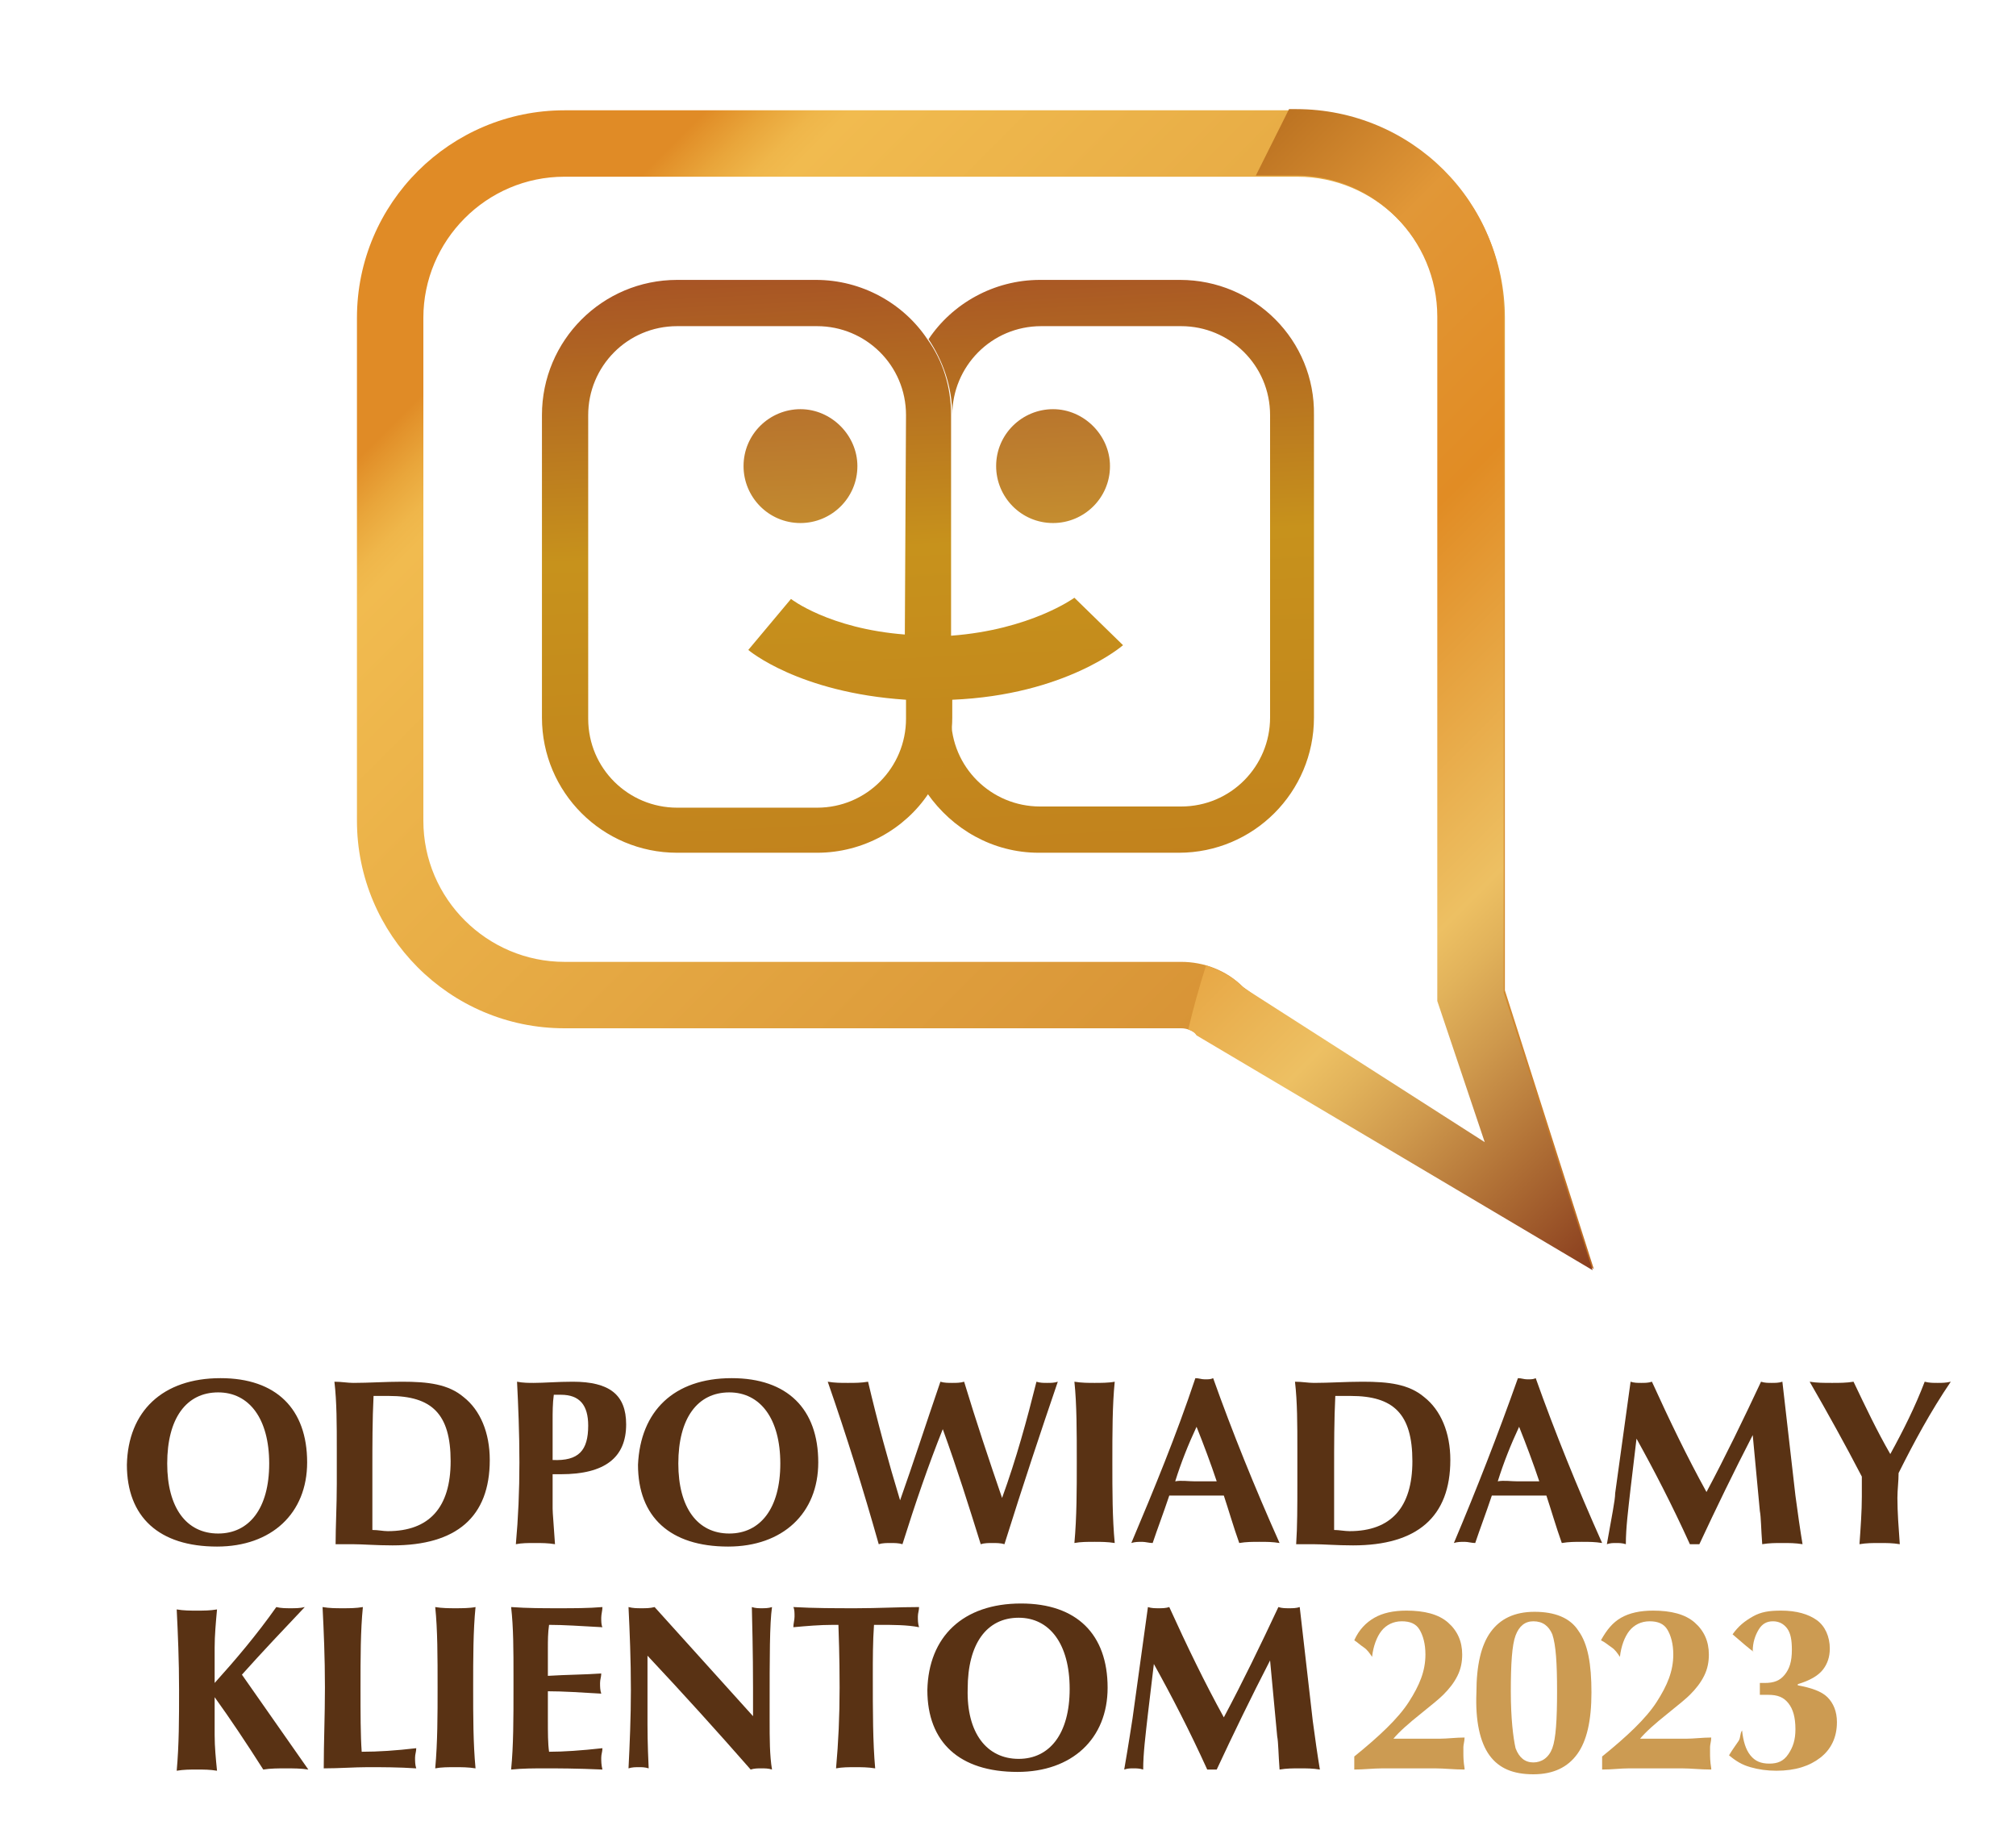 <?xml version="1.0" encoding="utf-8"?>
<!-- Generator: Adobe Illustrator 26.5.1, SVG Export Plug-In . SVG Version: 6.00 Build 0)  -->
<svg version="1.1" id="Warstwa_1" xmlns="http://www.w3.org/2000/svg" xmlns:xlink="http://www.w3.org/1999/xlink" x="0px" y="0px"
	 viewBox="0 0 170 155" style="enable-background:new 0 0 170 155;" xml:space="preserve">
<style type="text/css">
	.st0{fill:url(#SVGID_1_);}
	.st1{fill:url(#SVGID_00000142870496479911025380000017161526773741768377_);}
	.st2{fill:url(#SVGID_00000127722920560015454970000016248641858296542118_);}
	.st3{fill:url(#SVGID_00000084500917234245117280000008298429156089647510_);}
	.st4{fill:url(#SVGID_00000038390873447161631940000008500315131657009815_);}
	.st5{fill:url(#SVGID_00000078743831499611546040000016438554888946644366_);}
	.st6{enable-background:new    ;}
	.st7{fill:#593214;}
	.st8{fill:#CC9B52;}
</style>
<g>
	<g>
		
			<linearGradient id="SVGID_1_" gradientUnits="userSpaceOnUse" x1="135.95" y1="91.182" x2="40.081" y2="-4.686" gradientTransform="matrix(1 0 0 1 0 14.268)">
			<stop  offset="0" style="stop-color:#BC6A22"/>
			<stop  offset="0.168" style="stop-color:#D38C31"/>
			<stop  offset="0.836" style="stop-color:#F1BB4F"/>
			<stop  offset="0.851" style="stop-color:#EFB64A"/>
			<stop  offset="0.872" style="stop-color:#E9A63B"/>
			<stop  offset="0.897" style="stop-color:#E18E28"/>
			<stop  offset="0.9" style="stop-color:#E08B26"/>
		</linearGradient>
		<path class="st0" d="M134.4,107L101,87.3c-0.4-0.4-0.9-0.6-1.4-0.6h-52c-9.7,0-17.5-7.9-17.5-17.5V26.8c0-9.7,7.9-17.5,17.5-17.5
			h61.8c9.7,0,17.5,7.9,17.5,17.5v56.7L134.4,107z M104.8,83.2L126.2,99l-4.9-14.6V26.8c0-6.6-5.4-11.9-11.9-11.9H47.6
			c-6.6,0-11.9,5.4-11.9,11.9v42.4c0,6.6,5.4,11.9,11.9,11.9h52C101.5,81.1,103.4,81.8,104.8,83.2z"/>
	</g>
	<g>
		
			<linearGradient id="SVGID_00000015313896810612140980000006263370589952649097_" gradientUnits="userSpaceOnUse" x1="150.903" y1="76.229" x2="89.153" y2="14.479" gradientTransform="matrix(1 0 0 1 0 14.268)">
			<stop  offset="0" style="stop-color:#883C1E"/>
			<stop  offset="1.785152e-02" style="stop-color:#8E4421"/>
			<stop  offset="0.127" style="stop-color:#B17136"/>
			<stop  offset="0.22" style="stop-color:#CE984C"/>
			<stop  offset="0.293" style="stop-color:#E2B35B"/>
			<stop  offset="0.336" style="stop-color:#EDC063"/>
			<stop  offset="0.628" style="stop-color:#E18C24"/>
			<stop  offset="0.849" style="stop-color:#E19737"/>
			<stop  offset="1" style="stop-color:#BC7322"/>
		</linearGradient>
		<path style="fill:url(#SVGID_00000015313896810612140980000006263370589952649097_);" d="M109.3,9.2h-0.6l-2.8,5.6h3.4
			c6.6,0,11.9,5.4,11.9,11.9v57.7l4,11.9l-20.3-13c-0.9-0.9-2-1.5-3.2-1.9c-0.6,1.9-1.1,3.7-1.5,5.4c0.3,0.1,0.5,0.2,0.7,0.5
			l33.4,19.8l-7.5-23.4v-57C126.9,17,119,9.2,109.3,9.2z"/>
	</g>
	<g>
		<g>
			
				<linearGradient id="SVGID_00000163056694723133287130000000693644631846426761_" gradientUnits="userSpaceOnUse" x1="66.418" y1="2.753" x2="70.54" y2="87.622" gradientTransform="matrix(1 0 0 1 0 14.268)">
				<stop  offset="0" style="stop-color:#A24928"/>
				<stop  offset="0.347" style="stop-color:#C69030"/>
				<stop  offset="0.69" style="stop-color:#C78623"/>
				<stop  offset="1" style="stop-color:#C07623"/>
			</linearGradient>
			<path style="fill:url(#SVGID_00000163056694723133287130000000693644631846426761_);" d="M72.3,39.3c0,2.7-2.2,4.8-4.8,4.8
				c-2.7,0-4.8-2.2-4.8-4.8c0-2.7,2.2-4.8,4.8-4.8S72.3,36.7,72.3,39.3z"/>
			
				<linearGradient id="SVGID_00000122679287500619271140000017812366587371983794_" gradientUnits="userSpaceOnUse" x1="87.667" y1="1.72" x2="91.79" y2="86.59" gradientTransform="matrix(1 0 0 1 0 14.268)">
				<stop  offset="0" style="stop-color:#A24928"/>
				<stop  offset="0.347" style="stop-color:#C69030"/>
				<stop  offset="0.69" style="stop-color:#C78623"/>
				<stop  offset="1" style="stop-color:#C07623"/>
			</linearGradient>
			<path style="fill:url(#SVGID_00000122679287500619271140000017812366587371983794_);" d="M93.6,39.3c0,2.7-2.2,4.8-4.8,4.8
				c-2.7,0-4.8-2.2-4.8-4.8c0-2.7,2.2-4.8,4.8-4.8S93.6,36.7,93.6,39.3z"/>
			
				<linearGradient id="SVGID_00000062871122903198853510000002908203148839197064_" gradientUnits="userSpaceOnUse" x1="92.801" y1="1.469" x2="96.924" y2="86.343" gradientTransform="matrix(1 0 0 1 0 14.268)">
				<stop  offset="0" style="stop-color:#9F4427"/>
				<stop  offset="0.347" style="stop-color:#C7921C"/>
				<stop  offset="0.69" style="stop-color:#C1811D"/>
				<stop  offset="1" style="stop-color:#B97021"/>
			</linearGradient>
			<path style="fill:url(#SVGID_00000062871122903198853510000002908203148839197064_);" d="M99.5,23.6H87.7c-3.9,0-7.4,2-9.4,5
				c1.2,1.8,2,4,2,6.4c0-4.1,3.3-7.5,7.5-7.5h11.8c4.1,0,7.5,3.3,7.5,7.5v25.5c0,4.1-3.3,7.5-7.5,7.5H87.7c-4.1,0-7.5-3.3-7.5-7.5
				V59l0,0v1.5c0,2.4-0.7,4.6-2,6.4c2.1,3,5.5,5,9.4,5h11.8c6.3,0,11.4-5.1,11.4-11.4V35C110.9,28.7,105.8,23.6,99.5,23.6z"/>
			
				<linearGradient id="SVGID_00000011713793830419844760000008927889636681890977_" gradientUnits="userSpaceOnUse" x1="68.225" y1="2.663" x2="72.348" y2="87.537" gradientTransform="matrix(1 0 0 1 0 14.268)">
				<stop  offset="0" style="stop-color:#9F4427"/>
				<stop  offset="0.347" style="stop-color:#C7921C"/>
				<stop  offset="0.69" style="stop-color:#C1811D"/>
				<stop  offset="1" style="stop-color:#B97021"/>
			</linearGradient>
			<path style="fill:url(#SVGID_00000011713793830419844760000008927889636681890977_);" d="M90.6,50.4c0,0-3.7,2.7-10.4,3.2l0,0
				V41.2V35c0-2.4-0.7-4.6-2-6.4c-2-3-5.5-5-9.4-5H57.1c-6.3,0-11.4,5.1-11.4,11.4v25.5c0,6.3,5.1,11.4,11.4,11.4h11.8
				c3.9,0,7.4-2,9.4-5c1.2-1.8,2-4,2-6.4V59l0,0c9.6-0.4,14.4-4.6,14.4-4.6L90.6,50.4z M76.3,53.5c-6.4-0.5-9.6-3-9.6-3l-3.6,4.3
				c0,0,4.2,3.6,13.3,4.2v1.6c0,4.1-3.3,7.5-7.5,7.5H57.1c-4.1,0-7.5-3.3-7.5-7.5V35c0-4.1,3.3-7.5,7.5-7.5h11.8
				c4.1,0,7.5,3.3,7.5,7.5L76.3,53.5L76.3,53.5z"/>
		</g>
	</g>
</g>
<g class="st6">
	<path class="st7" d="M18.6,116.2c4.7,0,7.3,2.6,7.3,7.1c0,4.3-3,7.1-7.6,7.1c-4.9,0-7.6-2.5-7.6-6.9
		C10.8,119,13.7,116.2,18.6,116.2z M18.4,129.3c2.6,0,4.3-2.1,4.3-5.9s-1.7-6-4.3-6c-2.7,0-4.3,2.2-4.3,6
		C14.1,127.1,15.7,129.3,18.4,129.3z"/>
	<path class="st7" d="M28.4,125.1v-2.9c0-2.1,0-4-0.2-5.7c0.6,0,1.1,0.1,1.6,0.1c1.3,0,2.7-0.1,4.1-0.1c2.2,0,3.9,0.2,5.2,1.3
		c1.4,1.1,2.2,3,2.2,5.3c0,4.8-2.8,7.2-8.2,7.2c-1.4,0-2.5-0.1-3.4-0.1c-0.5,0-1,0-1.4,0C28.3,128.7,28.4,127,28.4,125.1z
		 M32.7,129.1c3.5,0,5.3-2,5.3-5.9c0-4-1.6-5.5-5.2-5.5c-0.3,0-0.7,0-1.3,0c-0.1,2-0.1,4.1-0.1,6.3c0,1.6,0,3.2,0,5
		C31.9,129,32.3,129.1,32.7,129.1z"/>
	<path class="st7" d="M43.8,123.3c0-2.5-0.1-4.8-0.2-6.8c0.5,0.1,1,0.1,1.4,0.1c0.9,0,2-0.1,3.3-0.1c3.1,0,4.5,1.1,4.5,3.6
		c0,2.8-1.8,4.2-5.5,4.2c-0.2,0-0.4,0-0.7,0v2.9c0,0.4,0.1,1.4,0.2,3c-0.6-0.1-1.1-0.1-1.7-0.1s-1.1,0-1.6,0.1
		C43.7,128,43.8,125.7,43.8,123.3z M49.6,120.2c0-1.7-0.7-2.6-2.3-2.6c-0.2,0-0.4,0-0.6,0c-0.1,0.7-0.1,1.5-0.1,2.2v3.3
		C48.8,123.2,49.6,122.3,49.6,120.2z"/>
	<path class="st7" d="M61.7,116.2c4.7,0,7.3,2.6,7.3,7.1c0,4.3-3,7.1-7.6,7.1c-4.9,0-7.6-2.5-7.6-6.9C54,119,56.8,116.2,61.7,116.2z
		 M61.5,129.3c2.6,0,4.3-2.1,4.3-5.9s-1.7-6-4.3-6c-2.7,0-4.3,2.2-4.3,6C57.2,127.1,58.8,129.3,61.5,129.3z"/>
	<path class="st7" d="M69.8,116.5c0.6,0.1,1.1,0.1,1.7,0.1s1.1,0,1.7-0.1c0.8,3.4,1.7,6.7,2.7,10c1.1-3.1,2.2-6.5,3.4-10
		c0.3,0.1,0.7,0.1,1,0.1s0.7,0,1-0.1c1,3.3,2.1,6.6,3.2,9.8c1.2-3.3,2.1-6.6,2.9-9.8c0.3,0.1,0.6,0.1,0.9,0.1s0.6,0,0.9-0.1
		c-1.4,4.1-2.9,8.6-4.5,13.7c-0.3-0.1-0.7-0.1-1-0.1s-0.7,0-1,0.1c-1-3.2-2-6.4-3.2-9.7c-1.2,3-2.3,6.2-3.4,9.7
		c-0.3-0.1-0.7-0.1-1-0.1s-0.7,0-1,0.1C72.8,125.6,71.4,121.1,69.8,116.5z"/>
	<path class="st7" d="M90.8,123.3c0-2.6,0-4.9-0.2-6.8c0.6,0.1,1.2,0.1,1.7,0.1s1.2,0,1.7-0.1c-0.2,2-0.2,4.3-0.2,6.8
		c0,2.4,0,4.7,0.2,6.8c-0.6-0.1-1.2-0.1-1.7-0.1c-0.6,0-1.2,0-1.7,0.1C90.8,127.9,90.8,125.6,90.8,123.3z"/>
	<path class="st7" d="M100.8,116.2c0.3,0,0.5,0.1,0.8,0.1s0.5,0,0.7-0.1c1.6,4.5,3.5,9.2,5.6,13.9c-0.6-0.1-1.1-0.1-1.7-0.1
		s-1.1,0-1.7,0.1c-0.5-1.4-0.9-2.8-1.3-4c-0.8,0-1.6,0-2.3,0s-1.6,0-2.3,0c-0.5,1.5-1,2.8-1.4,4c-0.3,0-0.6-0.1-0.9-0.1
		s-0.6,0-0.9,0.1C97.3,125.6,99.2,121,100.8,116.2z M100.8,124.9c0.6,0,1.2,0,1.8,0c-0.5-1.5-1.1-3.1-1.7-4.6
		c-0.7,1.5-1.3,3-1.8,4.6C99.6,124.8,100.2,124.9,100.8,124.9z"/>
	<path class="st7" d="M109.4,125.1v-2.9c0-2.1,0-4-0.2-5.7c0.6,0,1.1,0.1,1.6,0.1c1.3,0,2.7-0.1,4.1-0.1c2.2,0,3.9,0.2,5.2,1.3
		c1.4,1.1,2.2,3,2.2,5.3c0,4.8-2.8,7.2-8.2,7.2c-1.4,0-2.5-0.1-3.4-0.1c-0.5,0-1,0-1.4,0C109.4,128.7,109.4,127,109.4,125.1z
		 M113.8,129.1c3.5,0,5.3-2,5.3-5.9c0-4-1.6-5.5-5.2-5.5c-0.3,0-0.7,0-1.3,0c-0.1,2-0.1,4.1-0.1,6.3c0,1.6,0,3.2,0,5
		C112.9,129,113.4,129.1,113.8,129.1z"/>
	<path class="st7" d="M128,116.2c0.3,0,0.5,0.1,0.8,0.1s0.5,0,0.7-0.1c1.6,4.5,3.5,9.2,5.6,13.9c-0.6-0.1-1.1-0.1-1.7-0.1
		s-1.1,0-1.7,0.1c-0.5-1.4-0.9-2.8-1.3-4c-0.8,0-1.6,0-2.3,0s-1.6,0-2.3,0c-0.5,1.5-1,2.8-1.4,4c-0.3,0-0.6-0.1-0.9-0.1
		s-0.6,0-0.9,0.1C124.5,125.6,126.3,121,128,116.2z M128,124.9c0.6,0,1.2,0,1.8,0c-0.5-1.5-1.1-3.1-1.7-4.6c-0.7,1.5-1.3,3-1.8,4.6
		C126.8,124.8,127.4,124.9,128,124.9z"/>
	<path class="st7" d="M136.2,125.9l1.3-9.4c0.3,0.1,0.6,0.1,0.9,0.1c0.3,0,0.6,0,0.9-0.1c1.5,3.3,3,6.4,4.6,9.3
		c1.6-3,3.1-6.1,4.6-9.3c0.3,0.1,0.6,0.1,0.9,0.1c0.3,0,0.6,0,0.9-0.1l1.1,9.6c0.2,1.5,0.4,2.9,0.6,4.1c-0.6-0.1-1.1-0.1-1.7-0.1
		c-0.6,0-1.1,0-1.7,0.1c-0.1-1.3-0.1-2.3-0.2-2.8l-0.6-6.4c-1.6,3.1-3.1,6.2-4.5,9.2c-0.1,0-0.3,0-0.4,0s-0.3,0-0.4,0
		c-1.5-3.3-3-6.2-4.5-8.9l-0.5,4.2c-0.2,1.8-0.4,3.3-0.4,4.7c-0.3-0.1-0.6-0.1-0.8-0.1c-0.3,0-0.5,0-0.8,0.1
		C135.9,127.9,136.2,126.5,136.2,125.9z"/>
	<path class="st7" d="M152.6,116.5c0.6,0.1,1.2,0.1,1.9,0.1c0.6,0,1.2,0,1.8-0.1c1,2.1,2,4.2,3.1,6.1c1.1-2,2.1-4,2.9-6.1
		c0.4,0.1,0.7,0.1,1.1,0.1c0.3,0,0.7,0,1.1-0.1c-1.7,2.5-3.1,5.1-4.4,7.7c0,0.7-0.1,1.4-0.1,2.1c0,1.2,0.1,2.5,0.2,3.9
		c-0.6-0.1-1.1-0.1-1.7-0.1c-0.6,0-1.1,0-1.7,0.1c0.1-1.4,0.2-2.8,0.2-4c0-0.6,0-1.1,0-1.7C155.6,121.8,154.1,119.1,152.6,116.5z"/>
</g>
<g class="st6">
	<path class="st7" d="M23.3,135.5c0.4,0.1,0.8,0.1,1.2,0.1c0.4,0,0.8,0,1.2-0.1c-1.8,1.9-3.6,3.8-5.3,5.7l5.6,8
		c-0.6-0.1-1.3-0.1-1.9-0.1s-1.3,0-1.9,0.1c-1.4-2.2-2.8-4.3-4.1-6.1v3.2c0,1,0.1,2,0.2,3c-0.6-0.1-1.1-0.1-1.7-0.1s-1.1,0-1.7,0.1
		c0.2-2.2,0.2-4.4,0.2-6.8c0-2.5-0.1-4.8-0.2-6.8c0.6,0.1,1.1,0.1,1.7,0.1s1.1,0,1.7-0.1c-0.1,1.1-0.2,2.2-0.2,3.2v3
		C19.9,139.9,21.6,137.9,23.3,135.5z"/>
	<path class="st7" d="M27.4,142.3c0-2.6-0.1-4.8-0.2-6.8c0.6,0.1,1.1,0.1,1.7,0.1s1.1,0,1.7-0.1c-0.2,2-0.2,4.3-0.2,6.8
		c0,2.2,0,4,0.1,5.4c1.4,0,2.9-0.1,4.6-0.3c0,0.3-0.1,0.5-0.1,0.8s0,0.6,0.1,0.9c-1.5-0.1-2.9-0.1-4.1-0.1c-1.1,0-2.4,0.1-3.7,0.1
		C27.3,146.9,27.4,144.7,27.4,142.3z"/>
	<path class="st7" d="M36.9,142.3c0-2.6,0-4.9-0.2-6.8c0.6,0.1,1.2,0.1,1.7,0.1s1.2,0,1.7-0.1c-0.2,2-0.2,4.3-0.2,6.8
		c0,2.4,0,4.7,0.2,6.8c-0.6-0.1-1.2-0.1-1.7-0.1c-0.6,0-1.2,0-1.7,0.1C36.9,146.9,36.9,144.6,36.9,142.3z"/>
	<path class="st7" d="M43.3,142.3v-1c0-2.1,0-4.1-0.2-5.8c1.4,0.1,2.7,0.1,4,0.1s2.5,0,3.7-0.1c0,0.3-0.1,0.6-0.1,0.9s0,0.6,0.1,0.8
		c-1.8-0.1-3.3-0.2-4.5-0.2c-0.1,0.7-0.1,1.3-0.1,2v2.3c1.6-0.1,3.1-0.1,4.5-0.2c0,0.3-0.1,0.5-0.1,0.8s0,0.6,0.1,0.9
		c-1.7-0.1-3.2-0.2-4.5-0.2v2.4c0,1.1,0,2,0.1,2.7c1.2,0,2.7-0.1,4.5-0.3c0,0.3-0.1,0.5-0.1,0.8s0,0.6,0.1,1
		c-2.2-0.1-3.8-0.1-4.8-0.1s-1.9,0-2.9,0.1C43.3,147.2,43.3,144.9,43.3,142.3z"/>
	<path class="st7" d="M53.2,142.5c0-2.6-0.1-4.9-0.2-7c0.4,0.1,0.7,0.1,1.1,0.1c0.4,0,0.7,0,1.1-0.1c2.7,3,5.5,6.1,8.3,9.2v-2.4
		c0-0.6,0-2.9-0.1-6.8c0.3,0.1,0.6,0.1,0.8,0.1c0.3,0,0.6,0,0.9-0.1c-0.2,1.4-0.2,4.2-0.2,8.4v1.1c0,1.6,0,3,0.2,4.2
		c-0.3-0.1-0.6-0.1-0.9-0.1c-0.3,0-0.6,0-0.9,0.1c-2.8-3.2-5.7-6.4-8.7-9.6v5.8c0,0.3,0,1.6,0.1,3.7c-0.3-0.1-0.6-0.1-0.8-0.1
		c-0.3,0-0.6,0-0.9,0.1C53.1,147.1,53.2,144.8,53.2,142.5z"/>
	<path class="st7" d="M70.8,142.3c0-0.7,0-2.5-0.1-5.3h-0.4c-1.2,0-2.3,0.1-3.4,0.2c0-0.3,0.1-0.6,0.1-0.9c0-0.3,0-0.6-0.1-0.8
		c1.8,0.1,3.5,0.1,5.3,0.1s3.6-0.1,5.3-0.1c0,0.3-0.1,0.5-0.1,0.8s0,0.6,0.1,0.9c-1-0.2-2.2-0.2-3.4-0.2h-0.4
		c-0.1,1.4-0.1,2.9-0.1,4.3c0,3,0,5.6,0.2,7.8c-0.6-0.1-1.2-0.1-1.7-0.1s-1.1,0-1.6,0.1C70.7,146.9,70.8,144.7,70.8,142.3z"/>
	<path class="st7" d="M86.1,135.2c4.7,0,7.3,2.6,7.3,7.1c0,4.3-3,7.1-7.6,7.1c-4.9,0-7.6-2.5-7.6-6.9
		C78.3,138,81.2,135.2,86.1,135.2z M85.9,148.3c2.6,0,4.3-2.1,4.3-5.9c0-3.8-1.7-6-4.3-6c-2.7,0-4.3,2.2-4.3,6
		C81.5,146.1,83.2,148.3,85.9,148.3z"/>
	<path class="st7" d="M95.5,144.9l1.3-9.4c0.3,0.1,0.6,0.1,0.9,0.1s0.6,0,0.9-0.1c1.5,3.3,3,6.4,4.6,9.3c1.6-3,3.1-6.1,4.6-9.3
		c0.3,0.1,0.6,0.1,0.9,0.1s0.6,0,0.9-0.1l1.1,9.6c0.2,1.5,0.4,2.9,0.6,4.1c-0.6-0.1-1.1-0.1-1.7-0.1s-1.1,0-1.7,0.1
		c-0.1-1.3-0.1-2.3-0.2-2.8l-0.6-6.4c-1.6,3.1-3.1,6.2-4.5,9.2c-0.1,0-0.3,0-0.4,0s-0.3,0-0.4,0c-1.5-3.3-3-6.2-4.5-8.9l-0.5,4.2
		c-0.2,1.8-0.4,3.3-0.4,4.7c-0.3-0.1-0.6-0.1-0.8-0.1c-0.3,0-0.5,0-0.8,0.1C95.2,146.9,95.4,145.5,95.5,144.9z"/>
</g>
<g class="st6">
	<path class="st8" d="M114.2,149.2v-1.1c2.1-1.7,3.7-3.2,4.6-4.6s1.4-2.6,1.4-4c0-0.9-0.2-1.6-0.5-2.1s-0.8-0.7-1.5-0.7
		s-1.3,0.3-1.7,0.8s-0.7,1.3-0.8,2.2c-0.2-0.3-0.4-0.6-0.7-0.8s-0.5-0.4-0.8-0.6c0.4-0.9,1-1.5,1.7-1.9s1.6-0.6,2.7-0.6
		c1.5,0,2.7,0.3,3.5,1s1.2,1.6,1.2,2.7c0,0.6-0.1,1.2-0.4,1.8s-0.7,1.1-1.2,1.6c-0.3,0.3-0.9,0.8-1.9,1.6s-1.8,1.5-2.3,2.1
		c0.5,0,0.9,0,1.2,0s0.5,0,0.8,0c0.6,0,1.3,0,1.9,0s1.4-0.1,2.1-0.1c0,0.3-0.1,0.6-0.1,0.8s0,0.4,0,0.5c0,0.3,0,0.7,0.1,1.3v0.1
		c-0.9,0-1.7-0.1-2.5-0.1s-1.5,0-2.2,0s-1.4,0-2.2,0S115,149.2,114.2,149.2L114.2,149.2z"/>
	<path class="st8" d="M124.5,142.7c0-2.3,0.4-4,1.2-5.1s2-1.7,3.7-1.7c1.7,0,3,0.5,3.7,1.6c0.8,1.1,1.1,2.8,1.1,5.2
		s-0.4,4.1-1.2,5.2c-0.8,1.1-2,1.7-3.7,1.7c-1.7,0-2.9-0.5-3.7-1.6S124.4,145.1,124.5,142.7L124.5,142.7z M129.3,136.7
		c-0.7,0-1.2,0.4-1.5,1.2c-0.3,0.8-0.4,2.4-0.4,4.7s0.2,3.9,0.4,4.8c0.3,0.8,0.8,1.2,1.5,1.2c0.7,0,1.3-0.4,1.6-1.2
		c0.3-0.8,0.4-2.4,0.4-4.8s-0.1-3.9-0.4-4.8C130.6,137.1,130.1,136.7,129.3,136.7L129.3,136.7z"/>
	<path class="st8" d="M135.1,149.2v-1.1c2.1-1.7,3.7-3.2,4.6-4.6s1.4-2.6,1.4-4c0-0.9-0.2-1.6-0.5-2.1s-0.8-0.7-1.5-0.7
		c-0.7,0-1.3,0.3-1.7,0.8c-0.4,0.5-0.7,1.3-0.8,2.2c-0.2-0.3-0.4-0.6-0.7-0.8s-0.5-0.4-0.9-0.6c0.5-0.9,1-1.5,1.7-1.9
		s1.6-0.6,2.7-0.6c1.5,0,2.7,0.3,3.5,1s1.2,1.6,1.2,2.7c0,0.6-0.1,1.2-0.4,1.8s-0.7,1.1-1.2,1.6c-0.3,0.3-0.9,0.8-1.9,1.6
		s-1.8,1.5-2.3,2.1c0.5,0,0.9,0,1.2,0s0.5,0,0.8,0c0.6,0,1.3,0,1.9,0s1.4-0.1,2.1-0.1c0,0.3-0.1,0.6-0.1,0.8s0,0.4,0,0.5
		c0,0.3,0,0.7,0.1,1.3v0.1c-0.9,0-1.7-0.1-2.5-0.1s-1.5,0-2.2,0s-1.4,0-2.2,0S136,149.2,135.1,149.2L135.1,149.2z"/>
	<path class="st8" d="M146.9,145.9c0.1,0.9,0.3,1.6,0.7,2.1s0.9,0.7,1.6,0.7s1.2-0.2,1.6-0.8s0.6-1.2,0.6-2.1c0-1-0.2-1.7-0.6-2.2
		s-0.9-0.7-1.7-0.7c-0.2,0-0.4,0-0.5,0s-0.2,0-0.2,0v-1c0.1,0,0.2,0,0.2,0s0.1,0,0.2,0c0.8,0,1.3-0.2,1.7-0.7s0.6-1.1,0.6-2.1
		c0-0.8-0.1-1.4-0.4-1.8s-0.7-0.6-1.2-0.6c-0.5,0-0.9,0.2-1.2,0.7s-0.5,1.1-0.5,1.8l0.1,0.1c-0.4-0.3-1-0.8-1.8-1.5
		c0.5-0.7,1-1.1,1.7-1.5s1.4-0.5,2.4-0.5c1.3,0,2.3,0.3,3,0.8s1.1,1.4,1.1,2.4c0,0.7-0.2,1.3-0.6,1.8s-1.1,0.9-2.1,1.2v0.1
		c1.1,0.2,2,0.5,2.5,1s0.8,1.2,0.8,2.1c0,1.3-0.5,2.3-1.4,3s-2.1,1.1-3.7,1.1c-0.8,0-1.5-0.1-2.2-0.3s-1.2-0.5-1.8-1
		c0.3-0.5,0.6-0.9,0.8-1.2S146.7,146.2,146.9,145.9L146.9,145.9z"/>
</g>
</svg>
